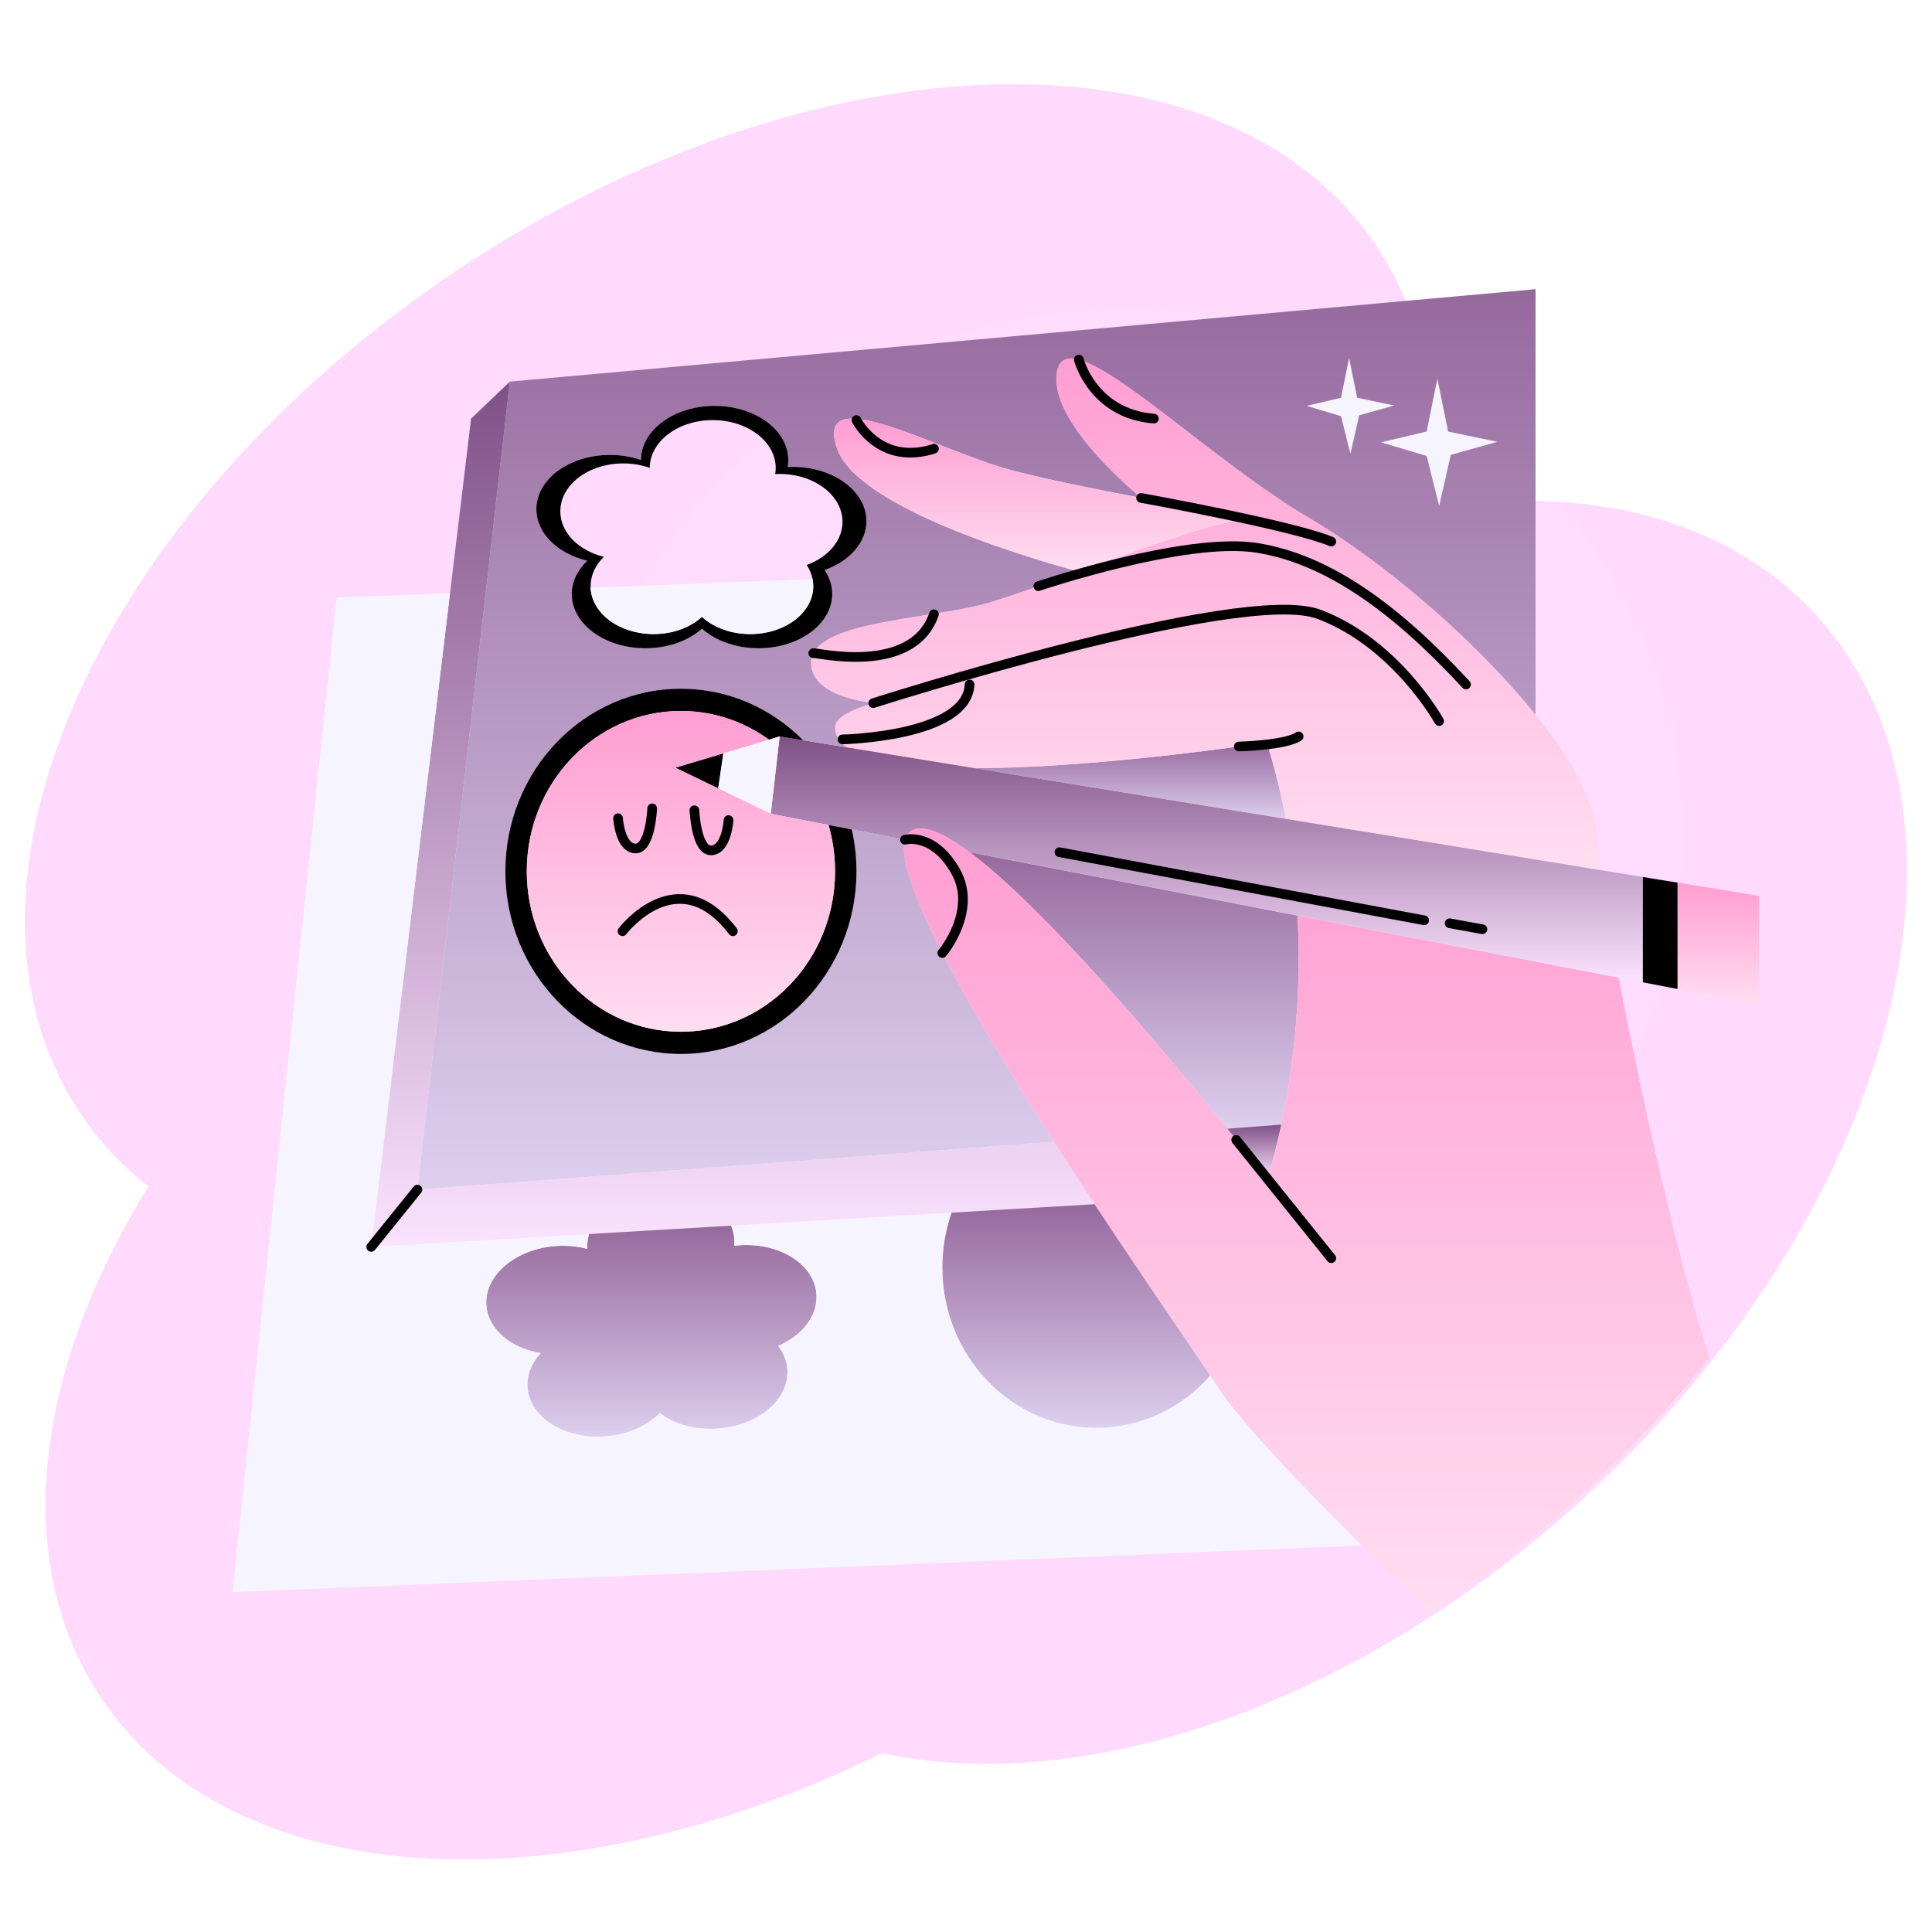 <?xml version="1.0" encoding="UTF-8"?> <svg xmlns="http://www.w3.org/2000/svg" width="642" height="642" viewBox="0 0 642 642" fill="none"><g filter="url(#filter0_ii_25_196)"><path fill-rule="evenodd" clip-rule="evenodd" d="M473.901 167.187C478.95 134.87 473.959 104.586 457.38 79.808C407.26 4.903 270.22 8.69 151.293 88.266C32.366 167.841 -23.413 293.072 26.706 367.977C32.956 377.318 40.558 385.435 49.308 392.334C11.643 453.199 3.238 516.878 33.538 562.163C77.229 627.459 186.969 632.958 293.184 580.582C345.559 592.031 412.452 575.893 475.015 535.524C493.37 523.692 511.34 509.767 528.474 493.845C543.086 480.267 556.299 465.963 568.022 451.223C638.539 362.627 655.552 258.449 602.953 201.844C573.009 169.632 526.049 158.783 473.901 167.187Z" fill="url(#paint0_radial_25_196)"></path></g><path d="M290.19 233.648H290.184" stroke="black" stroke-width="1.926" stroke-miterlimit="10" stroke-linecap="round" stroke-linejoin="round"></path><path d="M417.608 172.389C422.154 172.71 431.219 178.359 441.349 185.794C462.15 201.06 487.458 223.903 487.458 223.903" stroke="black" stroke-width="1.926" stroke-miterlimit="10" stroke-linecap="round" stroke-linejoin="round"></path><path d="M427.289 272.105L323.798 255.246C365.715 255.266 420.939 246.721 420.939 246.721C423.629 255.304 425.709 263.791 427.289 272.105Z" fill="url(#paint1_linear_25_196)"></path><path d="M423.058 196.656C405.718 202.107 360.149 221.925 316.551 228.365C305.489 229.995 296.642 231.761 290.184 233.648" stroke="black" stroke-width="1.926" stroke-miterlimit="10" stroke-linecap="round" stroke-linejoin="round"></path><path d="M531.845 289.137L427.289 272.111C425.71 263.791 423.63 255.303 420.94 246.726C420.94 246.726 365.715 255.271 323.799 255.252L281.376 248.338H281.369C278.846 246.527 277.459 244.293 277.498 241.571C277.536 238.714 281.889 236.075 290.19 233.649C281.35 232.487 269.8 229.27 269.499 220.436C269.004 206.068 310.163 205.876 329.025 200.123C337.461 197.549 347.803 193.825 358.493 189.941C358.499 189.941 358.499 189.941 358.499 189.941C359.449 189.601 360.399 189.254 361.349 188.901C384.429 180.497 408.415 171.728 417.621 172.389C417.621 172.389 399.414 169.301 379.191 165.455L379.184 165.449H379.178C369.824 157.533 348.522 137.702 351.238 123.34C354.705 105.011 398.303 150.516 435.449 172.344C441.516 175.907 448.077 180.286 454.831 185.261H454.838C474.309 199.591 495.309 218.831 510.255 237.488C521.875 251.997 529.842 266.153 530.561 277.395C530.741 280.399 531.184 284.367 531.845 289.137Z" fill="url(#paint2_linear_25_196)"></path><path d="M425.78 373.708L407.778 375.062C387.209 349.543 347.405 301.938 322.193 283.186L431.16 304.243C432.739 333.204 429.118 357.972 425.78 373.708Z" fill="url(#paint3_linear_25_196)"></path><path d="M425.781 373.707C423.347 385.173 421.075 391.837 421.075 391.837C421.075 391.837 415.939 385.186 407.779 375.062L425.781 373.707Z" fill="url(#paint4_linear_25_196)"></path><path d="M568.021 451.222C556.298 465.962 543.086 480.266 528.474 493.844C511.339 509.766 493.37 523.691 475.015 535.523C471.58 532.249 462.772 523.813 452.41 513.515C434.582 495.809 412.124 472.587 404.485 460.698C403.888 459.767 403.104 458.585 402.154 457.16C395.426 447.113 380.301 425.304 363.711 400.163C359.269 393.429 354.723 386.45 350.204 379.408C348.56 376.852 346.929 374.278 345.312 371.71C320.075 331.797 297.271 291.274 300.718 279.044C301.078 277.766 301.72 276.797 302.683 276.174C306.515 273.664 313.494 276.707 322.2 283.191C347.411 301.95 387.208 349.548 407.785 375.068C415.951 385.186 421.08 391.843 421.08 391.843C421.08 391.843 423.353 385.173 425.786 373.713C429.118 357.978 432.745 333.209 431.166 304.249L537.886 324.87C545.558 365.329 557.814 419.154 568.021 451.222Z" fill="url(#paint5_linear_25_196)"></path><path d="M545.918 291.429V326.418L537.886 324.858L431.16 304.243L322.194 283.185C313.482 276.695 306.51 273.658 302.677 276.168C301.714 276.798 301.072 277.761 300.712 279.045L283.044 275.629L275.308 274.133L256.113 270.422L259.079 244.717L266.866 245.982L281.362 248.344H281.369L323.792 255.258L427.283 272.117L531.839 289.143L545.918 291.429Z" fill="url(#paint6_linear_25_196)"></path><path d="M557.474 293.304V328.646L545.918 326.419V291.43L557.474 293.304Z" fill="black"></path><path d="M584.553 297.72V333.877L557.474 328.645V293.303L584.553 297.72Z" fill="url(#paint7_linear_25_196)"></path><path d="M240.372 250.328L238.657 261.993L224.411 255.111L240.372 250.328Z" fill="black"></path><path d="M169.424 126.813L161.437 196.669L138.711 395.304L330.868 380.846L350.198 379.389C348.561 376.834 346.924 374.259 345.306 371.698C320.069 331.785 297.272 291.262 300.719 279.038L283.051 275.623C284.066 280.091 284.599 284.752 284.599 289.541C284.599 323.06 258.489 350.223 226.267 350.223C194.051 350.223 167.934 323.054 167.934 289.541C167.934 256.029 194.051 228.859 226.267 228.859C242.053 228.859 256.376 235.388 266.873 245.981L281.369 248.344C278.846 246.534 277.46 244.299 277.498 241.577C277.537 238.72 281.889 236.082 290.19 233.655C281.35 232.493 269.801 229.277 269.499 220.443C269.004 206.075 310.163 205.882 329.025 200.13C337.461 197.555 347.804 193.832 358.493 189.948C357.607 189.704 356.625 189.434 355.578 189.139H355.572C334.732 183.29 284.618 167.491 278.172 149.11C269.993 125.831 311.608 149.611 335.387 156.05C345.89 158.901 363.167 162.419 379.178 165.462C369.824 157.546 348.523 137.715 351.238 123.353C354.705 105.024 398.303 150.529 435.449 172.357C441.516 175.92 448.078 180.298 454.831 185.274H454.838C474.31 199.603 495.309 218.844 510.255 237.501V96.094L169.424 126.813ZM287.918 173.159C287.918 180.324 282.249 186.507 274.025 189.415C275.636 191.822 276.554 194.532 276.554 197.395C276.554 207.346 265.589 215.416 252.069 215.416C244.519 215.416 237.765 212.906 233.277 208.932C228.783 212.899 222.036 215.416 214.479 215.416C200.959 215.416 190 207.346 190 197.395C190 193.222 191.932 189.383 195.162 186.333C185.345 183.99 178.239 177.198 178.239 169.192C178.239 159.234 189.204 151.171 202.724 151.171C206.397 151.171 209.876 151.768 213.003 152.834C213.048 142.908 223.994 134.871 237.482 134.871C251.003 134.871 261.962 142.94 261.962 152.898C261.962 153.675 261.891 154.432 261.756 155.183C262.315 155.151 262.88 155.138 263.445 155.138C276.959 155.138 287.918 163.208 287.918 173.159Z" fill="url(#paint8_linear_25_196)"></path><path d="M417.608 172.388C408.395 171.727 384.417 180.497 361.337 188.9C360.387 189.247 359.436 189.594 358.486 189.94C358.486 189.94 358.486 189.94 358.48 189.94C357.594 189.697 356.612 189.427 355.565 189.132H355.559C334.719 183.283 284.605 167.483 278.159 149.103C269.98 125.824 311.595 149.604 335.374 156.043C345.877 158.893 363.154 162.412 379.165 165.455H379.171L379.178 165.461C399.407 169.3 417.608 172.388 417.608 172.388Z" fill="url(#paint9_linear_25_196)"></path><path d="M363.706 400.15L316.192 402.956L242.946 407.283L195.752 410.069L123.354 414.345L149.548 197.131L156.545 139.094L169.424 126.812L161.437 196.669L138.711 395.303L330.868 380.845L350.198 379.388C354.718 386.444 359.27 393.416 363.706 400.15Z" fill="url(#paint10_linear_25_196)"></path><path d="M258.578 447.261C260.35 449.552 261.46 452.191 261.653 455.048C262.34 464.98 251.965 473.788 238.477 474.725C230.946 475.245 224.032 473.204 219.281 469.564C215.07 473.833 208.515 476.805 200.978 477.332C187.489 478.269 175.997 470.976 175.31 461.044C175.022 456.884 176.684 452.923 179.689 449.649C169.731 447.999 162.169 441.72 161.617 433.721C160.93 423.789 171.304 414.987 184.793 414.05C188.452 413.799 191.97 414.153 195.161 415C195.052 413.312 195.264 411.655 195.752 410.069L242.945 407.283C243.536 408.664 243.895 410.134 244.004 411.662C244.062 412.438 244.043 413.202 243.96 413.96C244.518 413.889 245.077 413.838 245.642 413.793C259.13 412.856 270.622 420.149 271.309 430.081C271.809 437.232 266.584 443.794 258.578 447.261Z" fill="url(#paint11_linear_25_196)"></path><path d="M402.149 457.156C392.782 467.8 379.319 474.477 364.354 474.477C336.061 474.477 313.129 450.62 313.129 421.184C313.129 414.784 314.214 408.646 316.198 402.958L363.712 400.152C380.295 425.299 395.42 447.102 402.149 457.156Z" fill="url(#paint12_linear_25_196)"></path><path d="M284.598 289.541C284.598 323.06 258.488 350.223 226.266 350.223C194.051 350.223 167.934 323.054 167.934 289.541C167.934 256.029 194.051 228.859 226.266 228.859C242.053 228.859 256.376 235.389 266.873 245.982L259.085 244.717L255.509 245.789C247.215 239.773 237.142 236.255 226.266 236.255C197.98 236.255 175.047 260.112 175.047 289.548C175.047 318.983 197.98 342.846 226.266 342.846C254.559 342.846 277.491 318.983 277.491 289.548C277.491 284.187 276.734 279.012 275.315 274.133L283.051 275.629C284.065 280.091 284.598 284.745 284.598 289.541Z" fill="black"></path><path d="M259.085 244.711L256.119 270.417L238.657 261.994L240.371 250.328L255.509 245.783L259.085 244.711Z" fill="#F6F5FF"></path><path d="M277.491 289.54C277.491 318.976 254.559 342.839 226.266 342.839C197.98 342.839 175.047 318.976 175.047 289.54C175.047 260.105 197.98 236.248 226.266 236.248C237.142 236.248 247.221 239.766 255.509 245.782L240.371 250.327L224.411 255.11L238.657 261.992L256.113 270.415L275.309 274.126C276.734 279.005 277.491 284.18 277.491 289.54Z" fill="url(#paint13_linear_25_196)"></path><path d="M452.405 513.508L77.284 529.058L111.882 198.595L149.535 197.131L123.341 414.345L195.74 410.069C195.252 411.655 195.046 413.312 195.149 415C191.958 414.153 188.44 413.799 184.781 414.05C171.292 414.987 160.918 423.789 161.604 433.721C162.157 441.714 169.719 447.992 179.677 449.649C176.672 452.923 175.003 456.884 175.298 461.044C175.985 470.976 187.477 478.269 200.965 477.332C208.503 476.805 215.064 473.833 219.269 469.564C224.02 473.204 230.934 475.239 238.465 474.725C251.953 473.788 262.328 464.98 261.641 455.048C261.442 452.191 260.338 449.552 258.566 447.26C266.565 443.794 271.797 437.232 271.297 430.087C270.61 420.155 259.118 412.862 245.629 413.799C245.058 413.844 244.5 413.896 243.947 413.966C244.031 413.209 244.05 412.445 243.992 411.668C243.883 410.134 243.524 408.67 242.933 407.29L316.179 402.962C314.189 408.644 313.11 414.788 313.11 421.189C313.11 450.625 336.042 474.481 364.335 474.481C379.3 474.481 392.763 467.811 402.13 457.16C403.086 458.585 403.87 459.767 404.467 460.698C412.126 472.581 434.576 495.796 452.405 513.508Z" fill="#F6F5FF"></path><path d="M287.917 173.16C287.917 163.209 276.958 155.139 263.437 155.139C262.866 155.139 262.308 155.152 261.749 155.184C261.884 154.433 261.954 153.675 261.954 152.898C261.954 142.941 250.995 134.871 237.475 134.871C223.987 134.871 213.04 142.909 212.995 152.834C209.869 151.762 206.389 151.171 202.717 151.171C189.197 151.171 178.231 159.235 178.231 169.192C178.231 177.198 185.338 183.991 195.154 186.334C191.925 189.383 189.993 193.229 189.993 197.395C189.993 207.346 200.952 215.416 214.472 215.416C222.028 215.416 228.776 212.906 233.27 208.932C237.757 212.9 244.511 215.416 252.061 215.416C265.582 215.416 276.547 207.346 276.547 197.395C276.547 194.526 275.629 191.817 274.018 189.415C282.248 186.507 287.917 180.325 287.917 173.16ZM268.079 187.746C269.029 189.204 269.691 190.783 270.024 192.458C270.172 193.216 270.249 194.006 270.249 194.795C270.249 203.584 260.876 210.704 249.313 210.704C242.855 210.704 237.083 208.489 233.251 204.99C229.411 208.489 223.64 210.704 217.181 210.704C205.856 210.704 196.631 203.867 196.265 195.322C196.259 195.142 196.252 194.975 196.252 194.795C196.252 191.11 197.902 187.727 200.663 185.031C192.272 182.97 186.192 176.967 186.192 169.899C186.192 161.11 195.559 153.99 207.121 153.99C210.261 153.99 213.239 154.516 215.91 155.46C215.949 146.697 225.303 139.603 236.839 139.603C248.395 139.603 257.769 146.722 257.769 155.511C257.769 156.198 257.704 156.872 257.589 157.54C258.07 157.508 258.552 157.495 259.04 157.495C270.596 157.495 279.969 164.621 279.969 173.41C279.963 179.715 275.115 185.172 268.079 187.746Z" fill="black"></path><path d="M270.243 194.788C270.243 203.577 260.87 210.697 249.307 210.697C242.849 210.697 237.077 208.482 233.244 204.983C229.405 208.482 223.634 210.697 217.175 210.697C205.85 210.697 196.625 203.86 196.259 195.315L270.018 192.451C270.172 193.215 270.243 193.998 270.243 194.788Z" fill="#F6F5FF"></path><path d="M206.852 309.437C206.852 309.437 225.161 285.33 243.529 309.437" stroke="black" stroke-width="3.21" stroke-miterlimit="10" stroke-linecap="round" stroke-linejoin="round"></path><path d="M290.184 233.648C290.184 233.648 412.568 194.473 438.248 204.109C463.928 213.746 478.225 239.618 478.225 239.618" stroke="black" stroke-width="3.21" stroke-miterlimit="10" stroke-linecap="round" stroke-linejoin="round"></path><path d="M379.185 165.455C379.185 165.455 429.928 174.661 442.383 179.964" stroke="black" stroke-width="3.21" stroke-miterlimit="10" stroke-linecap="round" stroke-linejoin="round"></path><path d="M410.783 378.793L442.382 418.096" stroke="black" stroke-width="3.21" stroke-miterlimit="10" stroke-linecap="round" stroke-linejoin="round"></path><path d="M411.657 248.062C411.657 248.062 427.149 247.689 431.546 244.717" stroke="black" stroke-width="3.21" stroke-miterlimit="10" stroke-linecap="round" stroke-linejoin="round"></path><path d="M300.719 279.037C300.719 279.037 310.118 276.418 317.546 289.541C324.974 302.669 313.129 316.691 313.129 316.691" stroke="black" stroke-width="3.21" stroke-miterlimit="10" stroke-linecap="round" stroke-linejoin="round"></path><path d="M279.963 245.699C279.963 245.699 321.398 244.871 322.194 227.453" stroke="black" stroke-width="3.21" stroke-miterlimit="10" stroke-linecap="round" stroke-linejoin="round"></path><path d="M270.243 217.052C270.519 216.558 303.165 224.942 310.355 204.109" stroke="black" stroke-width="3.21" stroke-miterlimit="10" stroke-linecap="round" stroke-linejoin="round"></path><path d="M284.599 139.59C284.599 139.59 287.822 146.125 295.256 149.098C302.684 152.07 310.362 149.098 310.362 149.098" stroke="black" stroke-width="3.21" stroke-miterlimit="10" stroke-linecap="round" stroke-linejoin="round"></path><path d="M358.487 119.482C358.487 119.482 363.122 137.51 383.435 139.096" stroke="black" stroke-width="3.21" stroke-miterlimit="10" stroke-linecap="round" stroke-linejoin="round"></path><path d="M352.053 283.186L473.256 305.81" stroke="black" stroke-width="3.21" stroke-miterlimit="10" stroke-linecap="round" stroke-linejoin="round"></path><path d="M481.712 306.799L492.606 308.783" stroke="black" stroke-width="3.21" stroke-miterlimit="10" stroke-linecap="round" stroke-linejoin="round"></path><path d="M345.023 194.782C345.023 194.782 393.867 178.296 417.608 182.045C441.349 185.794 463.928 202.319 487.156 227.454" stroke="black" stroke-width="3.21" stroke-miterlimit="10" stroke-linecap="round" stroke-linejoin="round"></path><path d="M230.754 269.242C230.754 269.242 231.319 282.878 236.422 282.577C241.526 282.275 242.091 272.516 242.091 272.516" stroke="black" stroke-width="3.21" stroke-miterlimit="10" stroke-linecap="round" stroke-linejoin="round"></path><path d="M216.72 268.619C216.72 268.619 216.155 282.255 211.051 281.953C205.953 281.652 205.382 271.893 205.382 271.893" stroke="black" stroke-width="3.21" stroke-miterlimit="10" stroke-linecap="round" stroke-linejoin="round"></path><path d="M138.711 395.305L123.348 414.346" stroke="black" stroke-width="3.21" stroke-miterlimit="10" stroke-linecap="round" stroke-linejoin="round"></path><path d="M474.066 143.402L477.635 125.844L481.205 143.402L497.557 146.818L482.097 151.139L478.232 168.113L474.066 151.517L458.902 146.978L474.066 143.402Z" fill="#F6F5FF"></path><path d="M445.612 132.18L448.296 118.961L450.986 132.18L463.299 134.748L451.653 138.003L448.745 150.778L445.612 138.285L434.197 134.87L445.612 132.18Z" fill="#F6F5FF"></path><defs><filter id="filter0_ii_25_196" x="8.304" y="26.016" width="625.388" height="591.887" filterUnits="userSpaceOnUse" color-interpolation-filters="sRGB"><feFlood flood-opacity="0" result="BackgroundImageFix"></feFlood><feBlend mode="normal" in="SourceGraphic" in2="BackgroundImageFix" result="shape"></feBlend><feColorMatrix in="SourceAlpha" type="matrix" values="0 0 0 0 0 0 0 0 0 0 0 0 0 0 0 0 0 0 127 0" result="hardAlpha"></feColorMatrix><feOffset></feOffset><feGaussianBlur stdDeviation="113.2"></feGaussianBlur><feComposite in2="hardAlpha" operator="arithmetic" k2="-1" k3="1"></feComposite><feColorMatrix type="matrix" values="0 0 0 0 0.616 0 0 0 0 0.429 0 0 0 0 0.598 0 0 0 1 0"></feColorMatrix><feBlend mode="normal" in2="shape" result="effect1_innerShadow_25_196"></feBlend><feColorMatrix in="SourceAlpha" type="matrix" values="0 0 0 0 0 0 0 0 0 0 0 0 0 0 0 0 0 0 127 0" result="hardAlpha"></feColorMatrix><feOffset dy="1.948"></feOffset><feGaussianBlur stdDeviation="22.8"></feGaussianBlur><feComposite in2="hardAlpha" operator="arithmetic" k2="-1" k3="1"></feComposite><feColorMatrix type="matrix" values="0 0 0 0 0.438 0 0 0 0 0.386 0 0 0 0 0.432 0 0 0 1 0"></feColorMatrix><feBlend mode="normal" in2="effect1_innerShadow_25_196" result="effect2_innerShadow_25_196"></feBlend></filter><radialGradient id="paint0_radial_25_196" cx="0" cy="0" r="1" gradientUnits="userSpaceOnUse" gradientTransform="translate(374.914 274.456) rotate(97.911) scale(823.539 870.426)"><stop stop-color="#FFE4FD"></stop><stop offset="0.22" stop-color="#FFDAFD"></stop></radialGradient><linearGradient id="paint1_linear_25_196" x1="375.544" y1="246.721" x2="375.544" y2="272.105" gradientUnits="userSpaceOnUse"><stop stop-color="#96699D"></stop><stop offset="1" stop-color="#DDCFEE"></stop></linearGradient><linearGradient id="paint2_linear_25_196" x1="400.67" y1="119.086" x2="400.67" y2="289.137" gradientUnits="userSpaceOnUse"><stop stop-color="#FF9DD2"></stop><stop offset="1" stop-color="#FFDEF0"></stop></linearGradient><linearGradient id="paint3_linear_25_196" x1="376.868" y1="283.186" x2="376.868" y2="375.062" gradientUnits="userSpaceOnUse"><stop stop-color="#96699D"></stop><stop offset="1" stop-color="#DDCFEE"></stop></linearGradient><linearGradient id="paint4_linear_25_196" x1="416.78" y1="373.707" x2="416.78" y2="391.837" gradientUnits="userSpaceOnUse"><stop stop-color="#7F5187"></stop><stop offset="1" stop-color="#FBE3FF"></stop></linearGradient><linearGradient id="paint5_linear_25_196" x1="434.196" y1="275.297" x2="434.196" y2="535.523" gradientUnits="userSpaceOnUse"><stop stop-color="#FF9DD2"></stop><stop offset="1" stop-color="#FFDEF0"></stop></linearGradient><linearGradient id="paint6_linear_25_196" x1="401.015" y1="244.717" x2="401.015" y2="326.418" gradientUnits="userSpaceOnUse"><stop stop-color="#7F5187"></stop><stop offset="1" stop-color="#FBE3FF"></stop></linearGradient><linearGradient id="paint7_linear_25_196" x1="571.014" y1="293.303" x2="571.014" y2="333.877" gradientUnits="userSpaceOnUse"><stop stop-color="#FF9DD2"></stop><stop offset="1" stop-color="#FFDEF0"></stop></linearGradient><linearGradient id="paint8_linear_25_196" x1="324.483" y1="96.094" x2="324.483" y2="395.304" gradientUnits="userSpaceOnUse"><stop stop-color="#96699D"></stop><stop offset="1" stop-color="#DDCFEE"></stop></linearGradient><linearGradient id="paint9_linear_25_196" x1="347.359" y1="139.1" x2="347.359" y2="189.94" gradientUnits="userSpaceOnUse"><stop stop-color="#FF9DD2"></stop><stop offset="1" stop-color="#FFDEF0"></stop></linearGradient><linearGradient id="paint10_linear_25_196" x1="243.53" y1="126.812" x2="243.53" y2="414.345" gradientUnits="userSpaceOnUse"><stop stop-color="#7F5187"></stop><stop offset="1" stop-color="#FBE3FF"></stop></linearGradient><linearGradient id="paint11_linear_25_196" x1="216.463" y1="407.283" x2="216.463" y2="477.413" gradientUnits="userSpaceOnUse"><stop stop-color="#96699D"></stop><stop offset="1" stop-color="#DDCFEE"></stop></linearGradient><linearGradient id="paint12_linear_25_196" x1="357.639" y1="400.152" x2="357.639" y2="474.477" gradientUnits="userSpaceOnUse"><stop stop-color="#96699D"></stop><stop offset="1" stop-color="#DDCFEE"></stop></linearGradient><linearGradient id="paint13_linear_25_196" x1="226.269" y1="236.248" x2="226.269" y2="342.839" gradientUnits="userSpaceOnUse"><stop stop-color="#FF9DD2"></stop><stop offset="1" stop-color="#FFDEF0"></stop></linearGradient></defs></svg> 